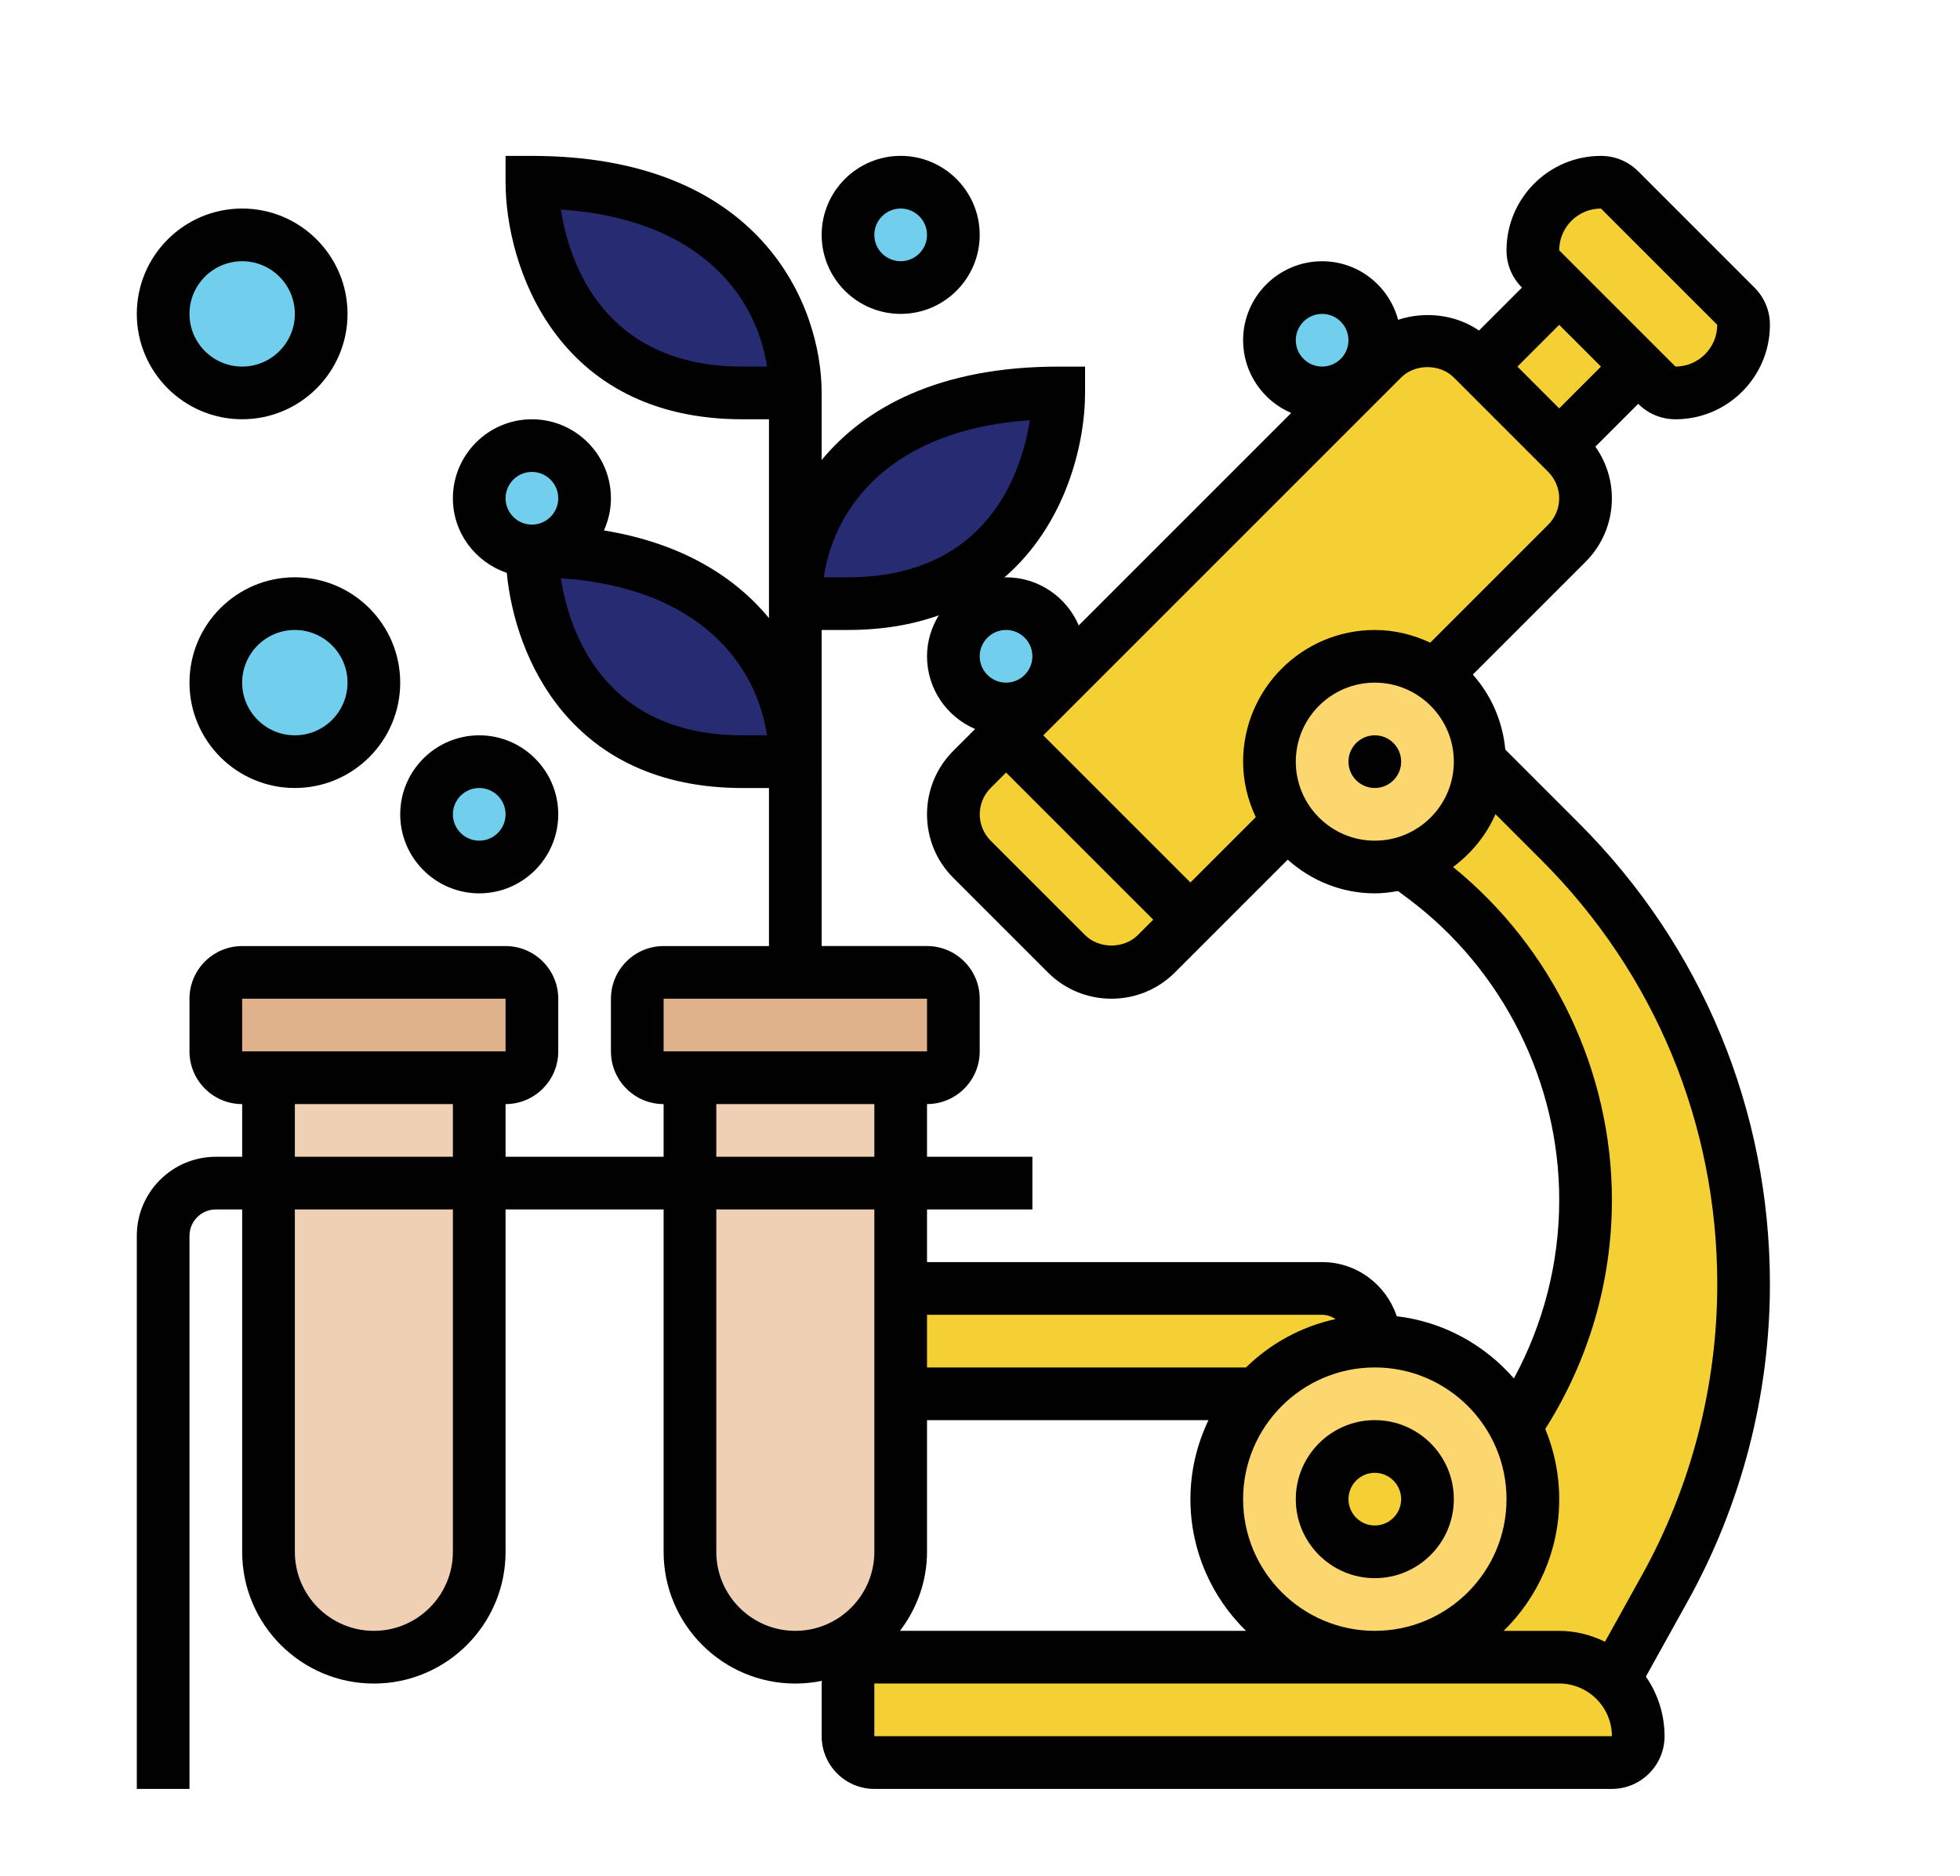 <svg xmlns="http://www.w3.org/2000/svg" viewBox="0 0 595.28 569.89"><defs><style>      .cls-1 {        fill: #272b71;      }      .cls-2 {        fill: #dfb28b;      }      .cls-3 {        fill: #f4d034;      }      .cls-4 {        fill: #f0d0b4;      }      .cls-5 {        fill: #fcd770;      }      .cls-6 {        fill: #010101;      }      .cls-7 {        fill: #71cfed;      }    </style></defs><g><g id="Layer_1"><g><g><path class="cls-3" d="M523.47,113.26c-3.76,3.76-8.96,6.08-14.64,6.08-2.08,0-4.16-.88-5.6-2.32l-5.68-5.68-24-24-5.68-5.68c-1.44-1.44-2.32-3.52-2.32-5.6,0-5.68,2.32-10.88,6.08-14.64s8.96-6.08,14.64-6.08c2.08,0,4.16.88,5.6,2.32l35.36,35.36c1.44,1.44,2.32,3.52,2.32,5.6,0,5.68-2.32,10.88-6.08,14.64Z"></path><path class="cls-3" d="M449.51,111.38l24-24,24,24-24,24-24-24Z"></path><path class="cls-3" d="M475.87,137.66c3.68,3.68,5.68,8.56,5.68,13.68s-2,10-5.68,13.68l-40.08,40.08c-5.2-3.68-11.44-5.76-18.24-5.76-17.68,0-32,14.32-32,32,0,6.8,2.08,13.04,5.76,18.24l-29.76,29.76-56-56,12-12,102.32-102.32c3.68-3.68,8.56-5.68,13.68-5.68s10,2,13.68,5.68l2.32,2.32,24,24,2.32,2.32Z"></path><path class="cls-3" d="M361.55,279.34l-10.32,10.32c-3.68,3.68-8.56,5.68-13.68,5.68s-10-2-13.68-5.68l-28.64-28.64c-3.68-3.68-5.68-8.56-5.68-13.68s2-10,5.68-13.68l10.32-10.32,56,56Z"></path><path class="cls-3" d="M273.55,391.34h128c8.8,0,16,7.2,16,16-14.16,0-26.96,6.16-35.76,16h-108.24v-32Z"></path><path class="cls-3" d="M449.55,231.34l24.32,24.32c17.84,17.84,31.76,38.88,41.2,61.68,9.52,22.8,14.48,47.52,14.48,72.72,0,32.32-8.24,64.08-23.92,92.32l-15.36,27.68-.08.08c-4.32-4.24-10.16-6.8-16.64-6.8h-56c26.48,0,48-21.52,48-48,0-7.92-1.92-15.36-5.28-21.92,6.88-10.08,12.24-21.2,15.84-32.8,3.6-11.68,5.44-23.84,5.44-36.16,0-38.48-18.08-74.72-48.88-97.76l-6.16-4.64c13.36-3.84,23.04-16.16,23.04-30.72h0Z"></path><path class="cls-3" d="M265.15,503.34h208.4c6.48,0,12.32,2.56,16.64,6.8,4.56,4.24,7.36,10.4,7.36,17.2,0,4.4-3.6,8-8,8h-224c-4.4,0-8-3.6-8-8v-16c0-4.24,3.36-7.76,7.6-7.92v-.08Z"></path><circle class="cls-7" cx="73.55" cy="95.34" r="24"></circle><circle class="cls-7" cx="89.55" cy="207.34" r="24"></circle><circle class="cls-7" cx="161.55" cy="151.34" r="16"></circle><circle class="cls-7" cx="145.55" cy="247.34" r="16"></circle><circle class="cls-7" cx="273.55" cy="71.34" r="16"></circle><circle class="cls-7" cx="401.55" cy="103.34" r="16"></circle><path class="cls-7" d="M305.55,183.34c8.8,0,16,7.2,16,16,0,4.4-1.76,8.4-4.72,11.28-2.88,2.96-6.88,4.72-11.28,4.72-8.8,0-16-7.2-16-16,0-6.08,3.44-11.36,8.4-14.08,2.24-1.2,4.88-1.92,7.6-1.92Z"></path><path class="cls-1" d="M321.55,119.34s0,48.96-42.88,61.28c-6.08,1.76-13.12,2.72-21.12,2.72h-16c0-24,16-64,80-64Z"></path><path class="cls-1" d="M241.55,119.34h-16c-64,0-64-64-64-64,64,0,80,40,80,64Z"></path><path class="cls-1" d="M241.55,231.34h-16c-64,0-64-64-64-64,64,0,80,40,80,64Z"></path><path class="cls-4" d="M81.55,327.34v144c0,17.68,14.32,32,32,32,8.8,0,16.8-3.6,22.64-9.36,5.76-5.84,9.36-13.84,9.36-22.64v-144h-64Z"></path><path class="cls-4" d="M209.55,327.34v144c0,17.68,14.32,32,32,32,8.8,0,16.8-3.6,22.64-9.36,5.76-5.84,9.36-13.84,9.36-22.64v-144h-64Z"></path><path class="cls-2" d="M289.55,303.34v16c0,4.4-3.6,8-8,8h-80c-4.4,0-8-3.6-8-8v-16c0-4.4,3.6-8,8-8h80c4.4,0,8,3.6,8,8Z"></path><path class="cls-2" d="M161.55,303.34v16c0,4.4-3.6,8-8,8h-80c-4.4,0-8-3.6-8-8v-16c0-4.4,3.6-8,8-8h80c4.4,0,8,3.6,8,8Z"></path><path class="cls-5" d="M417.55,199.34c6.8,0,13.04,2.08,18.24,5.76,8.32,5.76,13.76,15.36,13.76,26.24,0,14.56-9.68,26.88-23.04,30.72-2.88.8-5.84,1.28-8.96,1.28-10.88,0-20.48-5.44-26.24-13.76-3.68-5.2-5.76-11.44-5.76-18.24,0-17.68,14.32-32,32-32Z"></path><path class="cls-5" d="M460.27,433.42c3.36,6.56,5.28,14,5.28,21.92,0,26.48-21.52,48-48,48s-48-21.52-48-48c0-12.32,4.64-23.52,12.24-32,8.8-9.84,21.6-16,35.76-16,18.56,0,34.72,10.64,42.72,26.08Z"></path><circle class="cls-3" cx="417.55" cy="455.34" r="16"></circle></g><g><circle class="cls-6" cx="417.55" cy="231.34" r="8"></circle><path class="cls-6" d="M417.55,431.34c-13.23,0-24,10.77-24,24s10.77,24,24,24,24-10.77,24-24-10.77-24-24-24ZM417.55,463.34c-4.41,0-8-3.59-8-8s3.59-8,8-8,8,3.59,8,8-3.59,8-8,8Z"></path><path class="cls-6" d="M457.18,227.66c-.82-8.71-4.35-16.58-9.86-22.77l34.23-34.23c5.16-5.16,8-12.02,8-19.31,0-5.7-1.78-11.11-5.01-15.68l13.01-13.01c3.02,3.02,7.04,4.69,11.31,4.69,15.82,0,28.69-12.86,28.69-28.69,0-4.27-1.66-8.29-4.69-11.31l-35.31-35.31c-3.02-3.02-7.04-4.69-11.31-4.69-15.82,0-28.69,12.86-28.69,28.69,0,4.27,1.66,8.29,4.69,11.31l-13.04,13.04c-7.14-4.88-16.42-5.94-24.57-3.26-2.76-10.21-12.01-17.78-23.08-17.78-13.23,0-24,10.77-24,24,0,9.9,6.03,18.42,14.61,22.08l-64.53,64.53c-3.66-8.58-12.18-14.61-22.08-14.61-.18,0-.36.05-.54.06,18.58-15.98,24.54-40.4,24.54-56.06v-8h-8c-36.58,0-58.94,12.58-72,28.37v-20.37c0-26.74-18.54-72-88-72h-8v8c0,24.9,15.05,72,72,72h8v60.37c-10.22-12.34-26.15-22.68-50.12-26.61,1.34-2.99,2.12-6.28,2.12-9.76,0-13.23-10.77-24-24-24s-24,10.77-24,24c0,10.55,6.89,19.43,16.37,22.64,2.46,25.78,19.39,65.36,71.63,65.36h8v48h-32c-8.82,0-16,7.18-16,16v16c0,8.82,7.18,16,16,16v16h-48v-16c8.82,0,16-7.18,16-16v-16c0-8.82-7.18-16-16-16h-80c-8.82,0-16,7.18-16,16v16c0,8.82,7.18,16,16,16v16h-8c-13.23,0-24,10.77-24,24v168h16v-168c0-4.41,3.59-8,8-8h8v104c0,22.06,17.94,40,40,40s40-17.94,40-40v-104h48v104c0,22.06,17.94,40,40,40,2.77,0,5.47-.29,8.08-.82,0,.28-.08.54-.08.82v16c0,8.82,7.18,16,16,16h224c8.82,0,16-7.18,16-16,0-6.73-2.11-12.96-5.67-18.12l12.74-22.94c16.3-29.36,24.93-62.62,24.93-96.2,0-52.91-20.61-102.66-58.02-140.08l-22.35-22.35ZM225.55,111.34c-42.54,0-52.77-32.08-55.22-47.71,41.44,2.81,59.26,25.54,62.62,47.71h-7.4ZM73.55,303.34h80v16s-80,0-80,0v-16ZM89.55,335.34h48v16h-48v-16ZM137.55,471.34c0,13.23-10.77,24-24,24s-24-10.77-24-24v-104h48v104ZM417.55,255.34c-13.23,0-24-10.77-24-24s10.77-24,24-24,24,10.77,24,24-10.77,24-24,24ZM486.24,63.34l35.31,35.31c0,7-5.69,12.69-12.69,12.69l-35.31-35.31c0-7,5.69-12.69,12.69-12.69ZM473.55,98.66l12.69,12.69-12.69,12.69-12.69-12.69,12.69-12.69ZM441.55,114.66l28.69,28.69c2.1,2.1,3.31,5.02,3.31,8s-1.21,5.9-3.31,8l-35.85,35.85c-5.14-2.41-10.81-3.85-16.84-3.85-22.06,0-40,17.94-40,40,0,6.03,1.44,11.7,3.85,16.84l-19.85,19.85-44.69-44.69,108.69-108.69c4.21-4.21,11.79-4.21,16,0h0ZM300.87,239.34l4.69-4.69,44.69,44.69-4.69,4.69c-4.21,4.21-11.79,4.21-16,0l-28.69-28.69c-2.1-2.1-3.31-5.02-3.31-8s1.21-5.9,3.31-8ZM401.55,95.34c4.41,0,8,3.59,8,8s-3.59,8-8,8-8-3.59-8-8,3.59-8,8-8ZM313.55,199.34c0,4.41-3.59,8-8,8s-8-3.59-8-8,3.59-8,8-8,8,3.59,8,8ZM312.78,127.63c-2.46,15.65-12.69,47.71-55.22,47.71h-7.39c3.37-22.17,21.18-44.9,62.62-47.71ZM161.55,143.34c4.41,0,8,3.59,8,8s-3.59,8-8,8-8-3.59-8-8,3.59-8,8-8ZM225.55,223.34c-42.54,0-52.77-32.08-55.22-47.71,41.44,2.81,59.26,25.54,62.62,47.71h-7.4ZM249.55,239.34v-48h8c10.59,0,19.72-1.64,27.58-4.45-2.23,3.64-3.58,7.87-3.58,12.45,0,9.9,6.03,18.42,14.61,22.08l-6.61,6.61c-5.16,5.16-8,12.02-8,19.31s2.84,14.16,8,19.31l28.69,28.69c5.16,5.16,12.02,8,19.31,8s14.16-2.84,19.31-8l34.23-34.23c7.07,6.29,16.27,10.23,26.46,10.23,2.42,0,4.75-.3,7.05-.71l3.26,2.44c28.62,21.46,45.7,55.62,45.7,91.39,0,19.09-4.78,37.6-13.77,54.22-8.9-10.24-21.42-17.22-35.58-18.9-3.18-9.52-12.08-16.44-22.66-16.44h-120v-16h32v-16h-32v-16c8.82,0,16-7.18,16-16v-16c0-8.82-7.18-16-16-16h-32v-48ZM417.55,495.34c-22.06,0-40-17.94-40-40s17.94-40,40-40,40,17.94,40,40-17.94,40-40,40ZM378.43,415.34h-96.88v-16h120c1.54,0,2.89.55,4.1,1.3-10.46,2.27-19.83,7.46-27.22,14.7ZM281.55,471.34v-40h85.48c-3.48,7.29-5.48,15.4-5.48,24,0,15.66,6.48,29.82,16.88,40h-105.09c5.08-6.7,8.21-14.96,8.21-24ZM201.55,303.34h80v16s-80,0-80,0v-16ZM217.55,335.34h48v16h-48v-16ZM217.55,471.34v-104h48v104c0,13.23-10.77,24-24,24s-24-10.77-24-24ZM265.55,527.34v-16h208c8.82,0,16,7.18,16.01,16h-224.01ZM498.64,478.51l-11.18,20.14c-4.22-2.05-8.9-3.3-13.9-3.3h-16.88c10.4-10.18,16.88-24.34,16.88-40,0-7.54-1.52-14.74-4.24-21.32,13.2-20.86,20.24-44.78,20.24-69.56,0-39.13-17.97-76.54-48.24-101.13,5.56-4.14,10.07-9.62,12.88-16.05l14.02,14.02c34.39,34.4,53.34,80.14,53.34,128.78,0,30.86-7.93,61.44-22.91,88.42h0Z"></path><path class="cls-6" d="M273.55,95.34c13.23,0,24-10.77,24-24s-10.77-24-24-24-24,10.77-24,24,10.77,24,24,24ZM273.55,63.34c4.41,0,8,3.59,8,8s-3.59,8-8,8-8-3.59-8-8,3.59-8,8-8Z"></path><path class="cls-6" d="M145.55,271.34c13.23,0,24-10.77,24-24s-10.77-24-24-24-24,10.77-24,24,10.77,24,24,24ZM145.55,239.34c4.41,0,8,3.59,8,8s-3.59,8-8,8-8-3.59-8-8,3.59-8,8-8Z"></path><path class="cls-6" d="M73.55,127.34c17.65,0,32-14.35,32-32s-14.35-32-32-32-32,14.35-32,32,14.35,32,32,32ZM73.55,79.34c8.82,0,16,7.18,16,16s-7.18,16-16,16-16-7.18-16-16,7.18-16,16-16Z"></path><path class="cls-6" d="M57.55,207.34c0,17.65,14.35,32,32,32s32-14.35,32-32-14.35-32-32-32-32,14.35-32,32ZM105.55,207.34c0,8.82-7.18,16-16,16s-16-7.18-16-16,7.18-16,16-16,16,7.18,16,16Z"></path></g></g></g></g></svg>